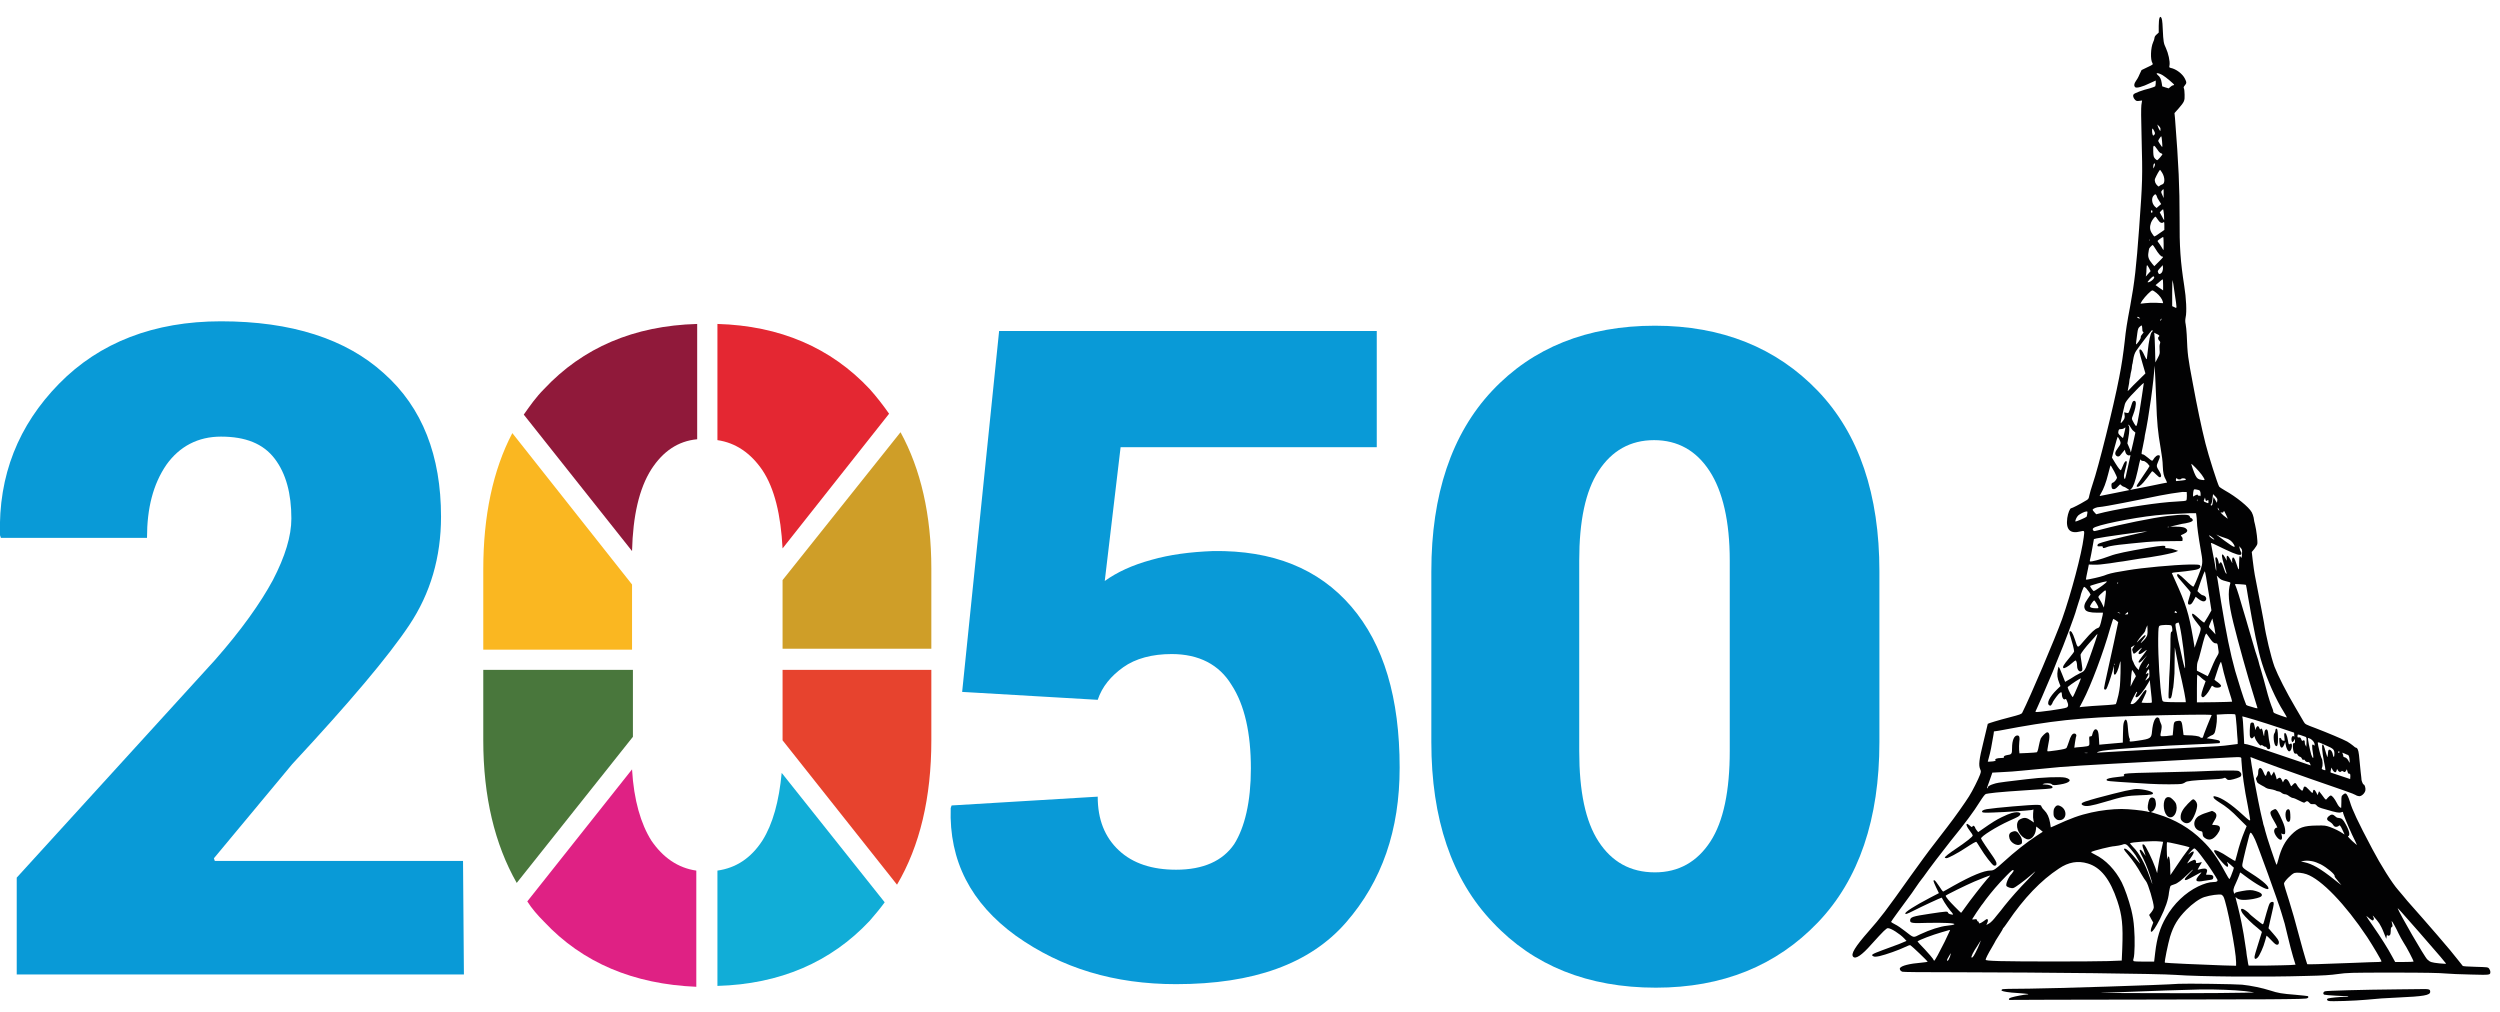 <svg xmlns="http://www.w3.org/2000/svg" xmlns:xlink="http://www.w3.org/1999/xlink" id="Layer_1" x="0px" y="0px" viewBox="0 0 284 115" style="enable-background:new 0 0 284 115;" xml:space="preserve"><style type="text/css">	.st0{fill:#099AD7;}	.st1{fill:#020203;}	.st2{fill:#90193A;}	.st3{fill:#FAB721;}	.st4{fill:#49773C;}	.st5{fill:#DF2184;}	.st6{fill:#11ADD7;}	.st7{fill:#E7432E;}	.st8{fill:#CF9E28;}	.st9{fill:#E42732;}</style><g>	<g>		<path class="st0" d="M52.7,110.7H1.9v-11L24.4,75c3-3.4,5.2-6.5,6.6-9.1c1.4-2.7,2.1-5,2.1-7c0-2.8-0.6-5.1-1.9-6.8   s-3.3-2.5-6.1-2.5c-2.6,0-4.7,1.1-6.2,3.2c-1.5,2.2-2.2,4.9-2.2,8.3H0.1L0,60.8C-0.2,54,2.1,48.3,6.7,43.6s10.8-7.1,18.4-7.1   c8,0,14.2,2,18.5,5.9c4.4,3.9,6.5,9.4,6.5,16.3c0,4.6-1.2,8.7-3.6,12.3c-2.4,3.6-6.8,8.8-13.3,15.8l-8.9,10.7l0.1,0.3h28.2   L52.7,110.7L52.7,110.7z"></path>		<path class="st0" d="M109.3,78.6l4.2-41h42.9v13.2h-29.1L125.5,66c1.4-1,3.1-1.8,5.3-2.4c2.1-0.6,4.4-0.9,7-1   c6.8-0.1,12,2,15.7,6.3s5.5,10.4,5.5,18.3c0,7.1-2,12.9-6.1,17.6s-10.5,7-19.3,7c-7,0-13-1.8-18.2-5.5c-5.1-3.7-7.6-8.5-7.4-14.5   l0.1-0.3l16.6-1c0,2.6,0.8,4.6,2.4,6.1c1.6,1.5,3.8,2.2,6.5,2.2c3.1,0,5.3-1,6.6-2.9c1.2-1.9,1.9-4.8,1.9-8.6c0-4-0.7-7.2-2.2-9.5   c-1.4-2.3-3.7-3.5-6.8-3.5c-2.2,0-4.1,0.5-5.5,1.5c-1.4,1-2.4,2.2-2.9,3.7L109.3,78.6z"></path>	</g>	<path class="st0" d="M213.5,84.3c0,8.7-2.3,15.6-7,20.5s-10.8,7.4-18.4,7.4c-7.7,0-13.9-2.5-18.5-7.4c-4.7-4.9-7-11.8-7-20.5V64.9  c0-8.7,2.3-15.6,6.9-20.5c4.6-4.9,10.8-7.4,18.5-7.4c7.6,0,13.8,2.5,18.5,7.4s7,11.8,7,20.5V84.3z M196.5,63.7  c0-4.5-0.8-7.9-2.3-10.2s-3.6-3.5-6.3-3.5s-4.8,1.2-6.3,3.5s-2.2,5.7-2.2,10.2v21.6c0,4.6,0.7,8,2.2,10.3s3.6,3.5,6.4,3.5  c2.7,0,4.8-1.2,6.3-3.5s2.2-5.8,2.2-10.3L196.5,63.7L196.5,63.7z"></path>	<g transform="translate(0,1720) scale(0.1,-0.1)">		<g>			<path class="st1" d="M2724,16076.1c-40.2-0.4-81-1.5-82.8-2.2c-2.2-0.8-2.6-3.1-0.7-3.9c1.3-0.5,24.4-1.9,25.1-1.5    c0.3,0.1,1.1,0,1.9-0.3c0.9-0.3-0.6-0.6-4.2-0.6c-5.8-0.1-16.2-1.1-18.5-1.8c-2-0.6-1.6-2.4,0.6-2.9c2.6-0.7,30.2,0.2,42.7,1.4    c16,1.5,18.4,1.7,35.6,2.5c29.6,1.3,37,2.6,37,6.5c0,2.9-1.1,3.3-10.4,3.1C2745.3,16076.3,2733.6,16076.1,2724,16076.1z"></path>		</g>		<path class="st1" d="M2827.6,16099.7c-1.4,1.6-1.6,1.6-15.4,2c-7.9,0.2-14.3,0.6-14.5,1c-0.4,0.4-2.8,3.5-5.5,6.9   c-7,9.4-35.1,41.8-57.6,67.1c-0.5,0.8-3.1,3.6-5.3,6.4c-2.4,2.7-4.6,5.5-5,5.9c-6.8,7.6-19.9,28.5-29.4,46.6   c-16.6,31.2-22.9,45-25.3,53.3c-1.6,5.4-3.6,9.2-4.8,9.6c-0.6,0.4-2-0.2-3-1.2c-2-1.6-2-1.8-2-8.4c0-3.6-0.2-6.6-0.2-6.6   c-1.4,0-3.4,2.2-4.9,5.4c-2.6,5-5.4,8.6-7,8.6c-0.6,0-2.2-1.2-3.4-2.6c-2.4-3-1.8-3.2-6.8,3.6l-3.1,3.9l-0.8-2.1l-0.8-2.4   l-1.6,3.2c-1.6,3.3-3.4,3.9-3.6,1.1c-0.2-1.1-0.6-1.9-0.8-1.9s-2,1.7-4,3.9c-4,4.4-5.6,4.6-6.3,0.8c-0.2-1-0.8-2-1.2-2   c-1.2,0-5.2,4.4-6.2,6.8c-1.2,2.4-2.4,2.4-4.4,0c-0.8-1-1.8-1.8-2-1.8s-0.6,1.4-1.4,2.8c-2.4,5.6-5.1,7-6.9,3.6l-1-2l-1.2,2.6   c-1.4,3-2.6,3.4-4.8,1.6c-0.6-0.8-1.2-0.8-1.2-0.4c0,0.4-0.6,2.6-1.4,4.8l-1.6,3.7l-1.6-2.6c-1.4-2.3-1.6-2.5-2-1.3   c-1.2,3.7-1.7,4.5-2.9,4.3c-0.6,0-1.4-1.2-1.6-2.4c-1-4.3-1.8-3.7-4.2,2.2c-2.2,5.6-5.6,5-5.6-1c0-2.4-0.4-3.7-1.4-5.1   c-1.2-1.6-1.4-2.2-0.8-3.4c0.4-0.8,0.8-2.2,1-2.8s2.4-2.2,4.8-3.4c2.4-1.2,4.8-2.6,5.2-3c0.6-0.4,2.6-1.2,4.7-1.4   c2-0.2,4.6-1,5.8-1.4c1-0.6,2.6-1.2,3.6-1.2c0.8,0,2.4-0.6,3.4-1.5c1.2-1,3-1.8,4.2-1.8s3.1-0.8,4.7-2.2c1.4-1,3.4-2,4.2-2   c1,0,4.2-1.4,7.2-3c5.3-2.6,5.7-2.8,6.9-1.6c1.8,1.4,2.6,1.4,4.6-0.8c1.2-1.4,2-1.8,4.2-1.6s3-0.2,4.2-1.6   c1.2-1.6,3.4-2.6,9.9-4.3c12.8-3.8,15.3-4.2,17.7-3.4c1.2,0.6,2.2,0.6,2.2,0.2c0-1.8,5.6-15.4,10.4-25.7   c3.2-6.4,5.5-11.5,5.5-11.7c-0.2,0-2.5,2.1-5.5,4.7c-3.4,3.2-5.2,5.2-4.6,5.4c2.6,0.6,1.6,6-2.8,13.7c-2.8,5.4-4.6,6.8-7.6,7   c-1.5,0-3.1,0.6-4.3,2c-2.6,2.4-4.4,2.4-7.2,0s-2.6-4.4,1-6.2c1.4-0.8,3.2-2.4,4-3.8c1-1.5,1.8-2.1,3.4-2.1c1,0,2.3,0.6,2.7,0.9   c1.2,1.6,2,0.8,4.4-4.3c1.2-2.6,2.4-5,2.4-5.2c-0.2,0-1,0.4-2.4,1.4c-3.6,2.4-7.9,4.6-14.1,7c-5,1.7-5.8,1.9-15.1,1.7   c-14.7-0.2-20.5-2.1-28.9-10.5c-7.1-7.2-11.5-15.5-14.7-28.1c-0.8-3.3-1.8-6.1-2-6.1c-0.6,0-11.9,33.8-12.9,38.6   c0,0.4-0.6,2.2-1,4c-0.6,1.5-1,3.3-1.2,3.7c0,0.4-0.6,3.2-1.4,6.2c-1.4,5-7.4,35-8.4,41.2c-0.2,1.2-1,5.6-1.8,9.7   c-0.8,4.4-1.3,8.8-1.7,10.2c-0.2,1.4-0.6,3.8-0.8,5.6c-0.4,1.8-0.6,3.1-0.4,3.3c0,0,3.1-1.1,6.9-2.7c9.2-3.6,37.4-13.8,60.7-21.9   c38.8-13.4,49.6-17.1,51.7-18.5c1.2-0.8,3.2-1.4,4.2-1.4c2.8,0,6.4,3.4,7,6.7c0.4,2.4-0.8,6.6-2,6.6c-0.6,0-1.8,2.6-2.4,5   c0,0.6-0.4,4.8-1,9.3c-1.8,20.1-2.2,22.9-3.2,25.3c-0.4,1.2-1.4,2.2-2,2.2s-2.1,1-3.5,2.4c-1.6,1.2-4.4,3.4-6.6,4.6   c-5,2.7-22.1,9.9-36.2,15.3c-10.8,4-11.6,4.4-13,6.9c-0.7,1.4-5.1,8.8-9.7,16.6c-10,16.9-19.9,36.4-23.7,46.3   c-4,11-9.9,35.8-11.9,49.8c-0.2,1.2-0.8,4.5-1.4,7.5c-0.6,3-1.2,6.4-1.4,7.4s-1.8,8.9-3.4,17.5c-4.6,23.5-4.6,22.5-6.6,38.4   l-1.1,9.6l2.9,3.5c1.6,2,3.2,4.6,3.4,5.6c0.6,2.4-1,15.9-2.6,22.1c-0.8,3.2-1,3.6-1.6,8c-0.4,1.7-1.2,4.3-2.1,5.9   c-3.4,6.2-17.8,17.7-30.3,24.7c-3.2,1.8-6.2,3.8-6.8,4.6c-1.7,2.8-12.1,35.2-15.5,48.9c-4.6,18.3-9.5,41.8-14.3,67.9   c-5.8,30.8-6,32-7,55.9c-0.2,4.4-0.8,9.5-1.2,11.7c-0.6,2.8-0.6,4.8,0,8c1.4,5.8,0.6,21.9-1.6,35.4c-4.3,27.9-5.5,43.8-5.3,78   c0,34-1,58.7-5.2,112.4l-0.6,6l4.8,5.4c6.5,7.5,6.9,8.7,6.7,15.5c0,3.2-0.4,6.4-0.8,7.2c-0.5,0.9-0.4,1.7,1,3.3   c2.2,2.6,2.2,3.6,0.2,7.6c-2.7,5.6-10.1,11.1-16.1,12.3c-1.8,0.4-2,0.6-1.4,3.4c0.6,4.2-1.4,13.2-4.1,19.1   c-2.6,5.2-3,7.6-3.6,21.1c-0.4,10.6-1,13.1-2.2,14.1c-0.8,0.6-1,0.4-1.6-1.2c-0.4-0.9-0.8-4.9-0.8-8.9v-7.4l-2.4-2.2   c-1.6-1.4-2.4-2.7-2.4-3.9c0-1-0.8-3.2-1.6-5c-2.8-6.2-3.2-19.7-0.8-23.5c1-1.6,0.8-1.8-5.7-4.8l-6.6-3.2l-2.4-5.1   c-1.2-3-3.2-6.4-4.2-7.6c-2-2.8-2.2-5.4-0.6-6.8c1.4-1.3,8.2,0.4,16.7,4.6l6.6,3v-3c0-1.6-0.4-3.2-0.6-3.6   c-0.4-0.4-3.2-1.4-6.2-2.3c-7.7-1.8-17.5-5.4-18.3-6.8c-1.2-1.2-0.4-4.2,1.6-6.2c1.4-1.4,2.2-1.6,4.8-1.2l3.2,0.4l-0.8-5.1   c-0.4-3.4-0.4-15.2,0.2-35.5c1.2-47.7,1.2-49.7-2.8-105c-3.2-43.4-5-60.1-10.1-87.8c-3.6-18.9-5-27.8-6.2-39.8   c-1.6-14.1-3.4-26.8-6.4-41.8c-6.3-32.8-23.7-102.4-30-120.5c-1.6-4.8-3.4-10.8-3.8-13c-0.8-4.2-1-4.4-4.8-6.5   c-5.5-3.4-14.9-8.2-15.9-8.2c-1.4,0-3.6-5.6-4.4-11.1c-1.8-13.2,3.2-18.3,15.1-15.2c4.6,1.2,4.6,1,3.6-6.7   c-2.2-18.3-14.3-63.9-24.6-93c-7.8-21.6-36.1-88.1-45.2-106.2c-0.8-1.6-2.4-2.2-14.7-5.4c-11.8-3-23.9-6.7-24.5-7.3   c0-0.2-2.2-9.2-4.8-20.1c-5.2-21.1-5.8-26.7-3.8-31.5c1-2.2,1-2.8-0.2-6.1c-1.6-4.6-8.7-18.8-12.5-24.7c-4.4-7-16.1-23.7-24.9-35   c-4.2-5.4-11.3-14.8-15.9-20.7c-4.8-6-15.9-21.3-25.1-34.1c-29.2-41.2-34.8-48.3-47.9-63.2c-15.7-17.9-20.9-26.3-17.7-29.3   c2.8-2.8,9.9,2,20.5,14.1c14.1,15.6,17.1,18.5,18.9,18.5c3.4,0,13.3-6.3,18.5-11.7l2.6-2.8l-8.6-3.6c-4.8-1.8-13.1-4.9-18.7-6.9   c-12.3-4.6-13.5-5.4-10.3-7c1.1-0.6,2.7-0.6,6.7,0.2c7.8,1.8,22.3,7,28.9,10.2c3.6,1.7,5.9,2.7,6.5,2.1   c1.6-0.8,19.5-17.9,19.5-18.7c-0.2-0.2-3.3-0.6-7.1-1c-13.6-1.1-22.7-3.5-24.3-6.1c-0.8-1.4,0.4-3.4,2.6-4.2   c1.4-0.4,20.7-0.6,61.5-0.6c103.6-0.2,230.4-1.6,249.1-3c26.9-2,101.7-2.6,147.8-1.2c19.7,0.4,28.3,1,36.6,2.2   c10.4,1.4,12.8,1.6,62.3,1.6c37.6,0,53.8-0.4,59.7-1c4.4-0.4,17.3-1,28.9-1.2c22.5-0.6,22.1-0.6,22.1,3.2   C2829,16097.3,2828.2,16098.7,2827.6,16099.7z M2663.4,16344c1.4-0.8,3.2-1.4,3.8-1.6c1.2-0.4,2-3.3,2-7.5c0-2,0-2-1.4,1   c-1,1.8-2.2,3-3.6,3.6c-1,0.3-2,0.7-2,0.7c0,0.2-0.2,1.4-0.6,2.6l-0.8,2.2L2663.4,16344z M2657,16346.4c0.6,0,0.8-0.4,0.6-1   s-0.8-0.8-1-0.6C2655.7,16345.4,2655.9,16346.4,2657,16346.4z M2654.3,16324.5l0.6,2l1.1-1.8c0.8-1.2,1.8-1.8,2.8-1.6   c0.6,0.4,1.4,0.8,1.4,1c0,0.4,0.6,0.2,1.6-0.4c1.6-1,1.8-1,2.8,0c0.6,0.6,1.2,1.8,1.2,2.4c0.4-0.4,0.6-1,0.8-2   c0.6-2.4,1.2-3.2,2.2-3c1,0,1.2-0.6,1.2-2.9c0-1.8-0.2-3.2-0.2-3.2c-0.2,0-20.3,6.7-21.9,7.3c-0.6,0.2-0.6,1.2,0,3.2   c0.6,2.8,0.6,3,1.2,1.4c0.4-1,1.2-2.4,1.8-3C2652.5,16322.1,2653.9,16322.5,2654.3,16324.5z M2642.3,16353.2   c8.4-3.6,9.6-4.6,9.6-9.4c0-4.3-1.2-4.9-1.8-1c-0.8,5.4-5.2,7.8-5.4,3c0-1.2-0.2-2.4-0.2-2.8c-0.2-0.4-0.2-1.6-0.4-2.6   c0-1.3-0.8,0.6-2,5c-2,7.2-2.6,8.8-3.6,8.8c-1.2,0-0.6-8.2,1.4-18.5c1.2-5.8,2-10.6,1.8-10.6c0-0.2-1.2,0-2.4,0.4   c-1.8,0.8-2,1-1.6,2.2c1.2,2,1,9.2-0.4,11c-0.8,1.3-4.3,15.1-4.3,17.5C2633,16357.2,2634.2,16357,2642.3,16353.2z M2615.5,16221.7   c3.9,0.8,6.3,0.8,10.9,0c2.6-0.4,6.8-2,10-3.6c6.9-3.6,16.3-11.4,15.7-13.2c-0.2-0.8,1.2-2.7,4.3-6.3c1.8-2,3-3.4,3.5-4.1   c-1,0.7-4.6,3.4-8.4,6.5c-15.7,12.5-25.1,17.7-33.7,19.5C2613.5,16221.3,2613.3,16221.3,2615.5,16221.7z M2622,16361.7   c0.2,0,1.4-0.4,2.6-1c2.6-1.4,4.8-4.3,4.8-6.5c0-1.4,0-1.6-1-0.6c-2.2,1.8-2.4,0-0.6-11.6c0.6-4.3-0.6-3.9-2.2,0.8   C2624,16348.2,2621.2,16361.7,2622,16361.7z M2610.3,16365.5c0.4,0.4,4.8-1,8.9-2.6c1-0.6,1.2-1.4,1-6.5c0-2.4-0.2-4.2-0.4-4.8   c-0.2,0.8-0.6,1.8-1,2.2c-0.2,0.4-0.6,1.6-0.6,3c0,1.8-0.2,2.2-1.3,2.2c-0.8,0-1.4-0.4-1.4-0.8c0-0.4-0.6,0.2-1.2,1.7   c-0.8,2.2-1.4,2.6-2.6,2.4c-1.4-0.2-1.8,0-1.8,1.2C2609.9,16364.3,2610.1,16365.1,2610.3,16365.5z M2606.3,16364.9   c0-1.6,0-2.4-0.2-1.8c-0.8,1.4-2.4,0.8-2.8-1c-0.6-2,0-5.1,1-5.1c0.4,0,1.2,0.8,1.8,2l1,1.7v-2.5c0-2-0.2-2.4-1.2-2.4   s-1.2-0.4-1.2-4c0.2-5.2,1.4-8.4,3.2-8c1,0.4,1.6-0.2,2.2-1.2c0.4-1,1.6-2,2.4-2.2c1-0.2,2-1.1,2.4-2.1c0.6-1.4,1-1.6,2-1.4   c0.7,0.2,1.3,0,1.3-0.2c0-1.2,2.4-2.8,3.6-2.4c1,0.2,1.6-0.2,2.4-1.8c0.4-1,0.8-1.8,0.8-2c-0.2,0-6.2,2-13.5,4.6   c-30.7,10.5-55.7,18.9-58.7,19.3l-3.4,0.6l-0.4,8.3c-0.8,15.4-1.2,20.5-1.6,21.7c-0.2,0.6-0.2,1.2,0,1.2s6.2-1.6,13.5-3.8   c7.2-2.2,20.3-6.3,29.1-9.3l16.1-5.4L2606.3,16364.9z M2520.3,16359c-0.9,0.3-4.3,0.9-7.5,1.5l-6,0.8l2.4,1.6c1.2,0.8,3,1.8,3.8,2   s2,1.2,2.6,2.2c1.2,2,3,12.3,2.8,17.5l-0.2,3.6l3.9,0.2c7.6,0.6,16.4,0.6,17.1,0c0.4-0.2,1-5.6,1.6-13.3c0.4-7.2,1-14.6,1.2-16.5   c0-2,0-3.8,0-3.8c-0.2,0-3.7-0.4-7.9-1c-10.2-1.4-13.2-1.6-54.1-3.6c-19.5-0.8-49.4-2.6-66.1-3.4c-16.5-1-30.7-1.8-31.2-1.8   c-1.8,0.2,2.1,1.6,6.1,2.2c13,2,70.7,6,105.1,7.2c14.5,0.6,26.8,1.2,27.2,1.4C2522.5,16356.6,2522.1,16358.4,2520.3,16359z    M2509.6,16476c3.4-5,5.2-6.8,7.4-6.8c2,0,2.2-0.2,2.9-6.2c0.8-4.8,0.8-4.8-1.1-8.1c-1.2-1.8-3.2-5.8-4.4-8.6   c-1.2-3-3.2-7.4-4.2-9.9l-2.2-4.6l-6.2,3.2l-6.1,3.1v4c0,2.4,0.4,5,0.8,6c0.6,1,2.4,7.2,3.9,13.3c1.6,6.4,3.2,12.4,3.6,13.4   c0.2,1,0.8,2.5,1.2,3.7c0.4,1,1,1.8,1,1.8C2506.6,16480.3,2508,16478.3,2509.6,16476z M2509.4,16487.5c-0.2,0.6,0.6,2.8,1.8,5.4   l2,4.5l1.2-5.1c0.8-3,1.6-7,1.8-9.2l0.6-3.8l-3.4,3.8C2511.4,16485.1,2509.6,16487.1,2509.4,16487.5z M2496.1,16433.6   c0.2,0,1.6-1,3-2.2c1.3-1.2,3.3-3,4.5-3.8l2-1.4l-2.8-7.8c-2.6-7.9-2.8-9.7-0.4-10.5c1.4-0.4,6,5,8.2,9.4c1,1.9,2,3.7,2.2,3.7   s1-0.4,1.8-1c1.6-1.6,6.5-1.6,7.9-0.2c1,1,1,1.2-0.8,3.2c-1.2,1-2.9,2.6-4.1,3.2l-2,1.6l2.6,8c2.7,8.5,4.3,12.3,4.9,12.3   c0.2,0,1.6-5.4,3-11.9c1.6-6.4,4.6-16.6,6.4-22.3c1.8-5.4,3.2-10.2,3.2-11c-0.2-0.2-9.4-0.4-20.3-0.6l-19.7-0.2v15.7   C2495.7,16426.4,2495.9,16433.6,2496.1,16433.6z M2539.2,16437.7c-5.7,20.5-10.1,42.2-16.1,78.8c-4.3,27.5-4.3,27.9-4.9,29.3   c0,0.4,1-0.4,2.3-2c2.2-2.2,3.4-2.8,8-4c4.4-1,5.4-1.4,5.2-2.2c-3.2-10.1-2.2-22.4,3.4-45.1c4.9-20.1,16.5-61.9,23-82.4   c2.4-7.8,4.4-14.3,4.4-14.5c0-0.6-3.2,0.2-8.7,2c-2.8,0.7-4.4,1.5-4.4,2.3c0,0.4-0.4,1.4-0.8,2.2   C2549.6,16403.9,2542,16427.8,2539.2,16437.7z M2553.8,16521.9c5.9-34.6,11.9-63.7,15.9-75.6c5.8-18.7,16.1-41.6,24.5-54.7   c2.2-3.6,3.7-6.4,3.7-6.6c-0.4-0.4-12.5,4-14.3,5c-0.8,0.6-1.4,1.4-1.2,1.8s-0.8,3.4-2.2,6.7c-2,5-5.5,17.4-8.7,29.9   c-0.4,1.4-1.6,5.8-2.8,9.7c-1.2,3.8-2.8,9.2-3.4,12c-0.8,2.8-1.8,6-2.2,6.9c-0.4,1.2-0.8,2.6-1,3c-0.2,0.6-2,7-4.1,14   c-2.2,7.1-4,13.5-4.2,14.3s-1.4,4.6-2.4,8.3c-1.2,4-2.8,9.4-3.6,12c-2.4,8.9-7,23.5-8,25.5c-0.6,1.1-0.9,2.1-0.9,2.3   c0,0.4,11.9-0.4,12.5-0.8C2551.6,16535.4,2552.6,16529.3,2553.8,16521.9z M2545.4,16577.6c1.4-1.4,1.8-2.6,1.6-5.3   c0-2.2-0.2-4.4-0.4-5c-0.6-1.4-0.6-1.4-1-0.2c-0.2,0.6-0.8,1.2-1.2,1.2s-0.8-3.2-0.8-8.2c0-9.1-0.2-9.1-3-0.6   c-1.9,6.2-3.5,8.4-4.5,6.6c-0.4-0.6-0.6-2.2-0.4-3.8c0.4-2.8,0.4-2.8-1.8,1.8c-2.8,5.2-4.6,6-4.4,1.8v-2.8l-1.8,3.4   c-1,1.8-2.2,3.4-2.6,3.6c-1.6,0.4-1.2-2.8,1.2-11c1.2-4,2.4-8.1,2.8-9.3c0.6-1.6,0.4-1.8-0.4-1.2c-0.6,0.6-1.8,3.6-2.8,6.7   c-2,6-3,7.2-4.4,4.8c-0.6-0.8-0.8-1-0.8-0.6c-0.6,4-1.9,7.4-3.1,7.4c-1,0-1.2-0.6-0.8-3c0.2-1.8,0.6-5.6,0.8-8.6   c0.4-5.9-0.4-4.1-1.4,3.4c-0.4,2-1.4,8-2.6,13.6c-1,5.5-2,10.1-2,10.7s1.4,0.2,16.3-7.2c12.3-5.9,17.5-7.3,18.3-5.3   c0.2,0.8,0,2-0.6,2.8c-0.6,0.7-1.2,2.5-1.4,3.9l-0.4,2.4L2545.4,16577.6z M2537.5,16581.8c2.9-5,0.2-3.8-10.2,3.8   c-4.2,3.2-8.3,6.2-9.1,6.8c-0.6,0.6,0.2,0.2,2.1-0.8c2-0.8,5.4-2.2,7.6-2.8C2532.3,16587.6,2535.3,16585.4,2537.5,16581.8z    M2523.7,16617.8c1.2-0.2,2,0,2.2,0.8c0.6,1.6,0.4,1.8,3-3.6c1-2.2,1.8-3.9,1.8-4.3c-0.4,0.2-2.4,1.8-4.8,3.7   C2522.3,16617.8,2521.9,16618.2,2523.7,16617.8z M2520.7,16621.2c0.8-1.6,0.8-1.6-0.2-0.8c-0.8,0.6-1.1,1.4-1.1,2   C2519.4,16623.8,2519.5,16623.6,2520.7,16621.2z M2512,16627.4c0.4,0.6,1.2,3.4,1.4,6.1l0.6,5.2l2.6-2.6c2.2-2.4,2.6-3,2.2-4.9   l-0.4-2.4l-1.8,3.2l-2,3.3l-0.6-3.7c-0.6-5.4-1-6.2-2-5.8C2511,16626.2,2511,16626.4,2512,16627.4z M2510.6,16591.4   c0.8-0.6,2.4-1.6,3.4-2.6c2.6-2.2,1.4-2.4-1.6-0.2C2509.8,16590.4,2508.4,16592.6,2510.6,16591.4z M2505.2,16633.3   c0.2-1.3,0.6-2.3,1-2.3c0.6,0,1.2,0.4,1.8,0.8c0.6,0.5,0.8,0.4,0.8-1.4c0-2.6,0.2-2.4-3.2-1c-1.8,0.6-2.4,1.2-2,2.2   c0.2,0.6,0.6,1.7,1,2.5C2504.8,16635.1,2505,16634.9,2505.2,16633.3z M2501.2,16660.6c1.4-2,2.8-4.2,3-4.8c0.4-1.2,0.2-1.4-2.8-1   c-4.3,0.6-5.5,1.6-7.3,5c-1.6,3-4.8,12.1-4.8,13.3C2490.1,16673.1,2497.9,16665.2,2501.2,16660.6z M2493.9,16637.3l-2.6-1.4v2.6   c0,1.4,0.4,3.4,0.6,4.2c0.4,1.6,0.6,1.6,3.2,1.2c1.6-0.2,3.4-0.8,3.8-1.2c0.4-0.4,1-2.2,1-4c0-2.2-0.4-2.8-0.8-2.2   c-0.2,0.4-0.8,0.8-1.2,0.4c-0.4-0.2-0.8,0-1.2,0.6C2496.3,16638.5,2496.1,16638.3,2493.9,16637.3z M2496.1,16630.8   c-0.2-0.4-0.4,0-0.4,0.8c0,0.9,0.2,1.3,0.4,0.9C2496.3,16632.2,2496.3,16631.2,2496.1,16630.8z M2473.6,16656   c0.2-0.4,1.2-0.6,2.2-0.6c0.8,0,1.8,0.2,2,0.6c0.6,1,4.3,0.8,5.1-0.2c0.8-0.8,0-1.2-3.9-1.6c-2.6-0.2-5.2-0.6-5.8-0.6   c-1-0.4-1.4,0-1.4,1.4C2471.8,16656.8,2472.8,16657.4,2473.6,16656z M2470.4,16866.9c2.8-18.7,2.8-17.3-0.2-15.9l-2.6,1.2v15.1   c0,8,0.2,14.6,0.4,14.6C2468.2,16881.7,2469.4,16874.9,2470.4,16866.9z M2456.9,17114.5c3.4-2,12.9-10,12.9-10.8   c0-0.4-0.6-0.6-1.2-0.6c-0.6,0-2-0.8-3-1.8l-2-1.7l-3.7,1.1l-3.6,1.2l-0.6,3.8c-0.6,4.4-2,7.2-4.4,9   C2447.7,17117.7,2451.9,17117.5,2456.9,17114.5z M2418.1,16716.5c-0.6,0.6-0.6,1,0,1c0.4,0,1.4-1.4,2.2-2.8   c0.8-1.6,2.3-3.6,3.5-4.4l2-1.7l-2.4-11c-2.3-10.7-3.1-13.1-3.1-10.5c0,0.6-0.8,3-1.8,5.1l-1.8,4.2l1,5.8   C2419.1,16709.4,2419.3,16715.3,2418.1,16716.5z M2421.3,16644.9c2.1,2,4.1,7.3,7.1,20.3c3,14.1,3,13.7,3.8,12.1   c0.4-0.6,1.4-1,2.4-1c1.2,0.2,2.4-0.6,4.6-2.4c1.4-1.6,2.7-3.1,2.7-3.3c0-0.4-2.9-4.8-6.5-10c-8.2-12.1-8.6-12.7-8-13.3   c1.2-1.2,4.2,0.8,7.6,4.7c4.6,5.6,4.8,6,7.1,9.2c1.2,1.6,2.4,3.2,2.6,3.4c0.2,0.4,2.2-1,4.2-3.2c2.8-2.8,4.2-3.8,5-3.6   c1.8,0.6,1.4,3.2-1,7c-3.4,5.4-3.4,5.8-1.2,10.9c2.2,5,2.4,6.6,1.2,7c-2,0.8-4.8-1.2-7.2-5.4c-0.8-1.2-1.2-1-5.5,2.6   c-2.6,2.2-5.2,4-6,4c-1.8,0-1.8,0.4,0,8.5c0.8,3.6,1.4,7.6,1.8,9c0.2,1.4,0.4,3.2,0.6,4.2c4.2,18.7,10.5,64,10.9,79   c0.6-3.8,1.2-19.9,2-40.4c0.8-24.5,1.8-34.8,5-53.4c1.2-6.5,2.4-15.7,2.4-20c0.4-8.6,1-11.4,3.6-16c0.7-1.4,1.3-2.8,1.3-3   c0,0-9.3-1.7-20.4-4.1c-11.4-2.2-20.9-4.2-21.3-4.2C2419.7,16643.5,2420.3,16644.1,2421.3,16644.9z M2453.1,16812.8   c1-1,1.2-1.6,0.6-3.4c-0.6-1.2-0.6-4.1-0.4-6.7c0.4-4.4,0.2-5-2.2-9.6l-2.6-4.8l-0.4,16.2c-0.2,8.5-0.6,16.3-0.8,16.7   c-0.8,1.2-0.6,1,2.8-0.6c3-1.4,3.6-2.2,2.2-3.2C2451.1,16816.8,2451.5,16814,2453.1,16812.8z M2453.9,16835.7   c-0.4,0.2,1.2,2.4,1.6,2.4c0.2,0,0-0.6-0.4-1.4C2454.5,16835.9,2454.1,16835.5,2453.9,16835.7z M2452.5,16879.3   c2,1.8,4,3.4,4.2,3.4c0.4,0,0.6-2.8,0.6-6.2v-6.4l-4.4,3l-4.2,3L2452.5,16879.3z M2454.7,16896.4l2.2,2.4l0.2-2.6   c0.2-1.4-0.2-3.4-0.6-4.4c-0.4-1.2-1.4-2.4-2.4-2.8c-1.4-0.6-1.6-0.4-2.4,1.2C2450.9,16892,2450.9,16892.4,2454.7,16896.4z    M2456.7,16917.3c-0.6,1.2-2.2,3.6-3.4,5.4c-1.4,1.8-2.4,3.3-2.4,3.5c0,0.6,5.8,4.6,6.4,4.6c0.4,0,0.6-3.6,0.6-7.7   C2457.9,16915.1,2457.9,16915.1,2456.7,16917.3z M2446.9,16978.2c1.4,1.4,1.6,1.4,2.4,0.4c0.6-0.8,1-1.6,1-2.2   c0-0.4,1-2.4,2.4-4.4l2.4-3.8l-2.6-2.2l-2.6-2.3l-2,1.7C2444.3,16969,2443.7,16975.4,2446.9,16978.2z M2446.1,17008.6v1.8   c0,2.2,0.6,4,1.4,4c0.4,0,0.6-0.4,0.6-1.2c0-0.6-0.4-2-1-3L2446.1,17008.6z M2455.1,16960.5c1,1,2,1.8,2.2,1.8s0.6-2.8,1-6.2   c0.2-3.2,0.2-6,0.2-6.2c-0.2,0-1.4,1.8-2.6,4.4l-2.4,4.4L2455.1,16960.5z M2455.1,16982c0,0.6,2,3.1,2.6,3.1   c0.2,0,0.2-2.1,0.2-4.9v-5.2l-1.4,3.2C2455.7,16979.8,2455.1,16981.6,2455.1,16982z M2456.3,16990.5c-1-0.2-2.2-1-3-1.6   c-1-1-1.2-1-2.4,0.2c-2.4,2-3.6,5.4-2.8,7.8c1.6,3.8,5,10.1,5.8,10.1c0.2-0.2,1.4-1.6,2.4-3.4   C2459.5,16998.3,2459.5,16991.3,2456.3,16990.5z M2455.1,17045.2c0.4,0,0.8-2.8,1-5.9c0.4-3.4,0.4-6.2,0.2-6.4   c-0.4,0-4.6,6.4-4.6,7C2451.7,17040.7,2454.7,17045.2,2455.1,17045.2z M2451.3,17056.6l-0.6,2l2-2c1.2-1.2,1.8-2.4,1.6-3.6l-0.2-2   l-1.2,1.8C2452.3,17053.8,2451.5,17055.6,2451.3,17056.6z M2451.1,17029.7c1.2-2,2.8-3.6,3.8-3.8c0.8-0.2,1.6-0.8,1.6-1   c0-1-5.2-6.9-6-6.9c-0.4,0-1.4,0.8-2.4,1.8c-1.4,1.6-1.8,2.6-2,7.3C2445.7,17036.1,2446.5,17036.5,2451.1,17029.7z    M2444.9,17053.4c0.6,1,0.8,0.6,2-1.8c1.2-2.2,1.4-3.4,0.8-4.2c-1.4-2.2-2.2-1.8-2.8,1.6   C2444.7,17050.6,2444.7,17052.8,2444.9,17053.4z M2443.7,16960.5c0.2,0.8,0.6,0.8,1.2,0.4c0.2-0.4,0.4-1.2,0.2-2   c-0.4-0.8-0.8-0.8-1.2-0.4S2443.3,16959.7,2443.7,16960.5z M2443.5,16946.9c1,2.8,4.2,7,5.2,7c0.2,0,1.4-1.6,2.6-3.4   c2.2-3.4,4.4-4.6,6.4-3c0.8,0.8,1,0.2,1-3.9v-4.8l-5.2-3.6c-3-2.2-5.6-3.8-6-3.8s-1.8,1.6-2.8,3.4   C2442.1,16938.6,2441.9,16942.2,2443.5,16946.9z M2441.7,16928.2v-1.8c-0.2-0.4-0.3-0.2-0.3,0.8S2441.5,16928.6,2441.7,16928.2z    M2440.6,16912.9c0.2,2.2,0.8,4.4,0.9,4.8c0.8,1.4,3.4,4,4,4c0.2,0,1.6-1.8,3-4.2c3.2-5.4,6.4-9,7.8-9c1.8,0,1-1-4-5.9l-5-5   l-2.4,2.8C2440.8,16905.3,2439.8,16908.3,2440.6,16912.9z M2440.2,16879.3c-1,0-0.6,0.6,1.9,3.4c3.6,3.5,4.2,3.9,5,2.8   C2448.1,16883.9,2442.9,16879.3,2440.2,16879.3z M2438,16888.2c0.2,1.2,0.4,4.2,0.4,6.4c0,2.4,0.4,4.2,0.6,4.2   c0.4,0,1.4-1.6,2.4-3.4l1.7-3.4l-2.7-3l-2.8-3.1L2438,16888.2z M2433.6,16858.6c3.2,4.6,9.9,11.5,11.5,11.5c0.8,0,2.8-1.4,4.8-3   c3.4-2.9,6.4-6.9,7-9.7l0.4-1.8l-7.6,0.4c-4,0.2-9.9,0-12.7-0.4s-5.4-0.6-5.4-0.6C2431.6,16855.4,2432.6,16856.8,2433.6,16858.6z    M2430.4,16839.1c1.2-1,1.2-1-0.4-0.8c-0.8,0-1.8,0.6-2,1C2427.8,16840.5,2428.8,16840.3,2430.4,16839.1z M2428,16821.6   c0.6,4.6,1.2,5.9,2.6,7.1c1,1,2,1.6,2.2,1.6c0.4,0,0.8-1.6,0.8-3.3c0-2.6,0.2-3.6,1-4s0.6-0.8-0.8-2.4c-1-1.2-1.8-2.4-1.8-2.6   c0-0.4-0.2-1.2-0.2-2c-0.2-1.4-4.4-7.2-5.2-7.2C2426.4,16808.8,2426.6,16812,2428,16821.6z M2417.1,16756.1   c0.4,1.8,0.8,4.6,1.6,8.8c0.2,1.8,0.4,3.4,0.4,3.8c0.4,0.9,1.2,5.3,1.4,7.3c0.2,1,0.6,2.6,0.8,3.4c0.2,1,0.6,3,0.6,4.4   c0.1,1.4,0.5,3,0.7,3.4c0.2,0.6,0.4,2.3,0.6,3.7c0.8,5,1.8,8,3.4,10.4c4,6,17.5,23.5,17.9,23.5s0.8-0.2,1-0.4c0.2-0.2-0.2-1-1-1.6   c-1.6-1.4-3.5-10.2-4.7-22.1c-0.4-4.2-1-8.2-1-8.6c-0.4-0.6-1.4,1-2.6,3.8c-2.2,5.2-4.2,7.8-5.4,7c-1-0.6-0.8-2.2,3.2-16.1l3.2-11   l-7.6-7.5c-4.2-4-8.7-8.6-10.3-10.4C2417.7,16756.1,2416.7,16755.3,2417.1,16756.1z M2409.7,16723.1c0.4,1.2,0.8,3.2,1,4.2   c0.8,3.7,2.4,10.9,3.2,13.7c0.6,2,2.6,4.8,6.6,9.3c5.1,5.6,14.1,14.6,14.7,14.6c0.2,0,0.2-0.6,0-1.2c-0.2-0.8-1-6.8-2-13.6   c-2.2-15.3-3.8-24-5-30c-1.2-5-1.4-5.2-3.8-1.2c-3.1,5.8-3.1,4.8-1.2,9.8c2.2,5.5,3.6,12.1,3,14.3c-0.4,1.2-0.8,1.8-2,1.6   c-1.2-0.2-1.8-1.2-2.7-4.2c-0.6-2-1.6-5.2-2.4-6.8c-1-3-1.2-3-3.4-2.6l-2.6,0.6l0.4-2.9c0.6-3.2,0-4.8-2.8-8   C2408.9,16718.5,2408.7,16719.1,2409.7,16723.1z M2406.5,16710c0.4,2.3,0.8,2.5,2.8,2.5c1.2,0,2.8,0.4,3.6,1s1.4,1,1.6,0.8   c0,0-0.4-2.8-1.2-5.7c-0.6-3.2-1.4-6-1.6-6.2c-0.2,0-1.6,1.2-2.8,2.4C2406.3,16707.2,2406.1,16707.8,2406.5,16710z M2402.2,16692   c1.7,6.4,3.3,11.8,3.5,11.8c0.4-0.2,1.2-1.6,2-3.2c2-3.8,1.8-4.8-1.8-9.6c-3.4-4.5-3.7-6.9-1.8-8.7c1.8-1.6,3.8-1,5.4,1.6   c0.8,1,2,2.6,2.8,3.4l1.6,1.8l0.4-2.2c0.6-2.8,2.8-4.6,4.6-4.2c1.2,0.4,1.4,0.2,1.2-0.6c-0.2-0.8-1.6-6.8-3-13.5   c-1.4-6.6-2.8-12.6-3.2-12.8c-0.2-0.4-0.6,0.4-1,1.8c-0.4,1.6,0.2,4.6,1.4,9c2.2,7.9,2.2,9.9,0.6,9.5c-0.8-0.2-2-2-3.2-5.1   c-1-2.6-2.2-4.8-2.2-5c-0.6-0.8-2.6,1.6-6.4,7.7l-3.9,6.4L2402.2,16692z M2386.8,16639.7c2.8,4.6,5.8,12.5,8,21.5   c2.6,10.3,2.6,10.3,3.2,9.8c0.2-0.4,2-3.4,3.8-6.6c1.7-3.4,3.1-6.4,3.1-6.8c0-1.6-2.7-5.2-4.5-5.8c-1.4-0.5-1.8-1.1-1.8-2.9   c0-3.6,0.8-4.6,2.8-4.6c0.9,0,2.5,0.8,4.3,2.8l2.8,2.8l1.6-1.4c0.8-0.8,2-1.4,2.4-1.4c0.6,0,2.4-1,3.8-2l2.8-1.8l-16.8-3.4   c-9.1-1.8-16.9-3.4-17.1-3.4C2385.2,16636.9,2385.8,16638.1,2386.8,16639.7z M2384.8,16624c2,0,16.8,2.6,26.7,4.6   c1.2,0.2,11.9,2.4,23.7,4.7c11.9,2.6,25.8,5.2,31,6s10.2,1.4,11.2,1.6s3,0.4,4.1,0.2h2.6l0.2-4.2c0-2.4-0.2-4.7-0.6-5.3   c-0.6-0.6-3.2-1-11.7-1.4c-18.7-0.8-58.1-6.8-81-12l-9.7-2.4l-2.2,2.4c-1.2,1.2-2,2.4-1.8,3   C2378.1,16622.4,2382.3,16624,2384.8,16624z M2372.9,16558.7l5.8-0.2c3.8-0.2,9.9,0.4,18.3,1.6c6.7,1.2,13.5,2,14.9,2.2   s9.8,1.6,18.5,3c8.8,1.2,17.1,2.4,18.5,2.8c7.2,1,19.7,3.8,22.3,4.8l3.2,1.3l-4.2,1.4c-2.2,1-5.6,1.6-7.4,1.6   c-2.7,0-3.3,0.2-3.1,1c1,2.6-2,2.4-20.3-0.6c-22.1-3.8-35.5-6.5-42.2-9.1c-11.4-4.2-21.7-7-23.1-6.2c-0.2,0.2,0,1.8,0.6,3.8   c0.4,1.8,1.6,7.6,2.4,12.5l1.6,9l3.2,0.8c5.7,1.4,54.5,8.1,57.5,8.1c-1.2-0.4-5.2-1.4-10.2-2.4c-22.3-4.9-43.8-10.5-45.8-12.1   c-0.4-0.4-0.7-1.2-0.7-1.8c0-0.8,0.5-1,3.1-0.8s3,0,3-1c0-1.4,1-1.4,6,0.6c2.8,0.8,9.9,2,18.9,2.8c2.2,0.2,10.3,1.2,17.7,1.8   c9.4,1,19.1,1.6,30.6,1.6l17.2,0.2l0.2,1.8c0.2,1.2-0.2,2.4-1,3.2c-1.4,1.4-1.4,1.4,2,2.9c4.1,1.8,5.3,3.8,3.5,5.6   c-1.6,2-5.1,2.8-12.3,2.8h-6.4l4.2,1c5,1.2,7,1.6,9.4,2.2c2.9,0.4,5.1,0.8,7.3,1.4c1.2,0.2,2.8,0.8,3.8,1.4   c1.2,0.8,1.4,1.2,0.8,2.4c-0.4,0.8-1.2,1.4-1.8,1.4c-0.4,0-1,0.6-1.2,1.5c-0.4,2.8-6.6,3-25.7,0.8c-15.7-1.9-54.3-9.7-73.4-14.9   c-4.2-1.2-8.3-2-9.1-2.2c-1.8,0-2.8,2-1.6,3.2c2.6,3.4,44,11.8,71,14.7c12,1.2,26.9,2,38.4,2.4h7.4l0.4-2.6   c0.2-1.4,0.6-4.5,0.6-6.7c0-4.8,1.8-17.7,4.3-32.1c2.4-12.9,2.4-15.5-0.1-22.8c-3.8-10.6-7.6-19.1-8.2-19.3   c-0.8,0-4.6,3.1-8.6,7.1c-7.7,7.4-9.9,8.6-9.9,6c0-1.4,1.6-3.4,9.5-12.3c3.2-3.4,5.8-6.8,5.8-7.4c0-0.4-0.6-3.4-1.6-6.2   c-2-6.1-1.8-7.7,0.8-7.5c1.4,0.2,2.4,1.2,4.2,4.5l2.4,4.4l3-2.4c3.9-3,6.5-3.6,8.1-2c2,1.8,0.6,5.4-2.8,6   c-1.2,0.2-2.9,1.4-4.1,2.6l-2.2,2.2l3.9,11.5c2.2,6.2,4.2,11,4.4,11c0.6-0.4,1.4-5.4,6-34.1l1.6-10.3l-3.8-6.8   c-2.2-3.6-4.2-6.7-4.4-7.1c-0.4,0-3.6,2.2-6.5,5.1c-4.6,4.2-6.4,5.4-7,5c-1.2-1.2,1.2-5.4,6.2-11.5c4.5-5.6,4.5-3.8-0.6-18.5   l-3-8.6l-1.8,11.2c-4.8,28-8,38.2-20.7,66l-3.4,7.6l2,0.6c1.4,0.2,7.2,0.8,13.3,1.4c6,0.8,12,1.6,13.6,2.2c3,0.9,4.3,2.7,3.2,4.3   c-0.6,1.2-2,1.2-12.2,1.2c-18.1-0.4-53.1-3.6-70-6.5c-4.2-0.8-10.6-1.8-14-2.4c-3.5-0.6-7.7-1.8-9.5-2.4   c-3.4-1.6-11.9-3.8-19.3-5.2c-4.6-1-5-0.8-4.6,0.2c0.2,0.6,0.4,2.2,0.6,3.4c0.8,3.8,0.8,4.2,1.8,8.7L2372.9,16558.7z    M2463,16601.5c0.8,0.2,1.2,0,1-0.2s-0.8-0.4-1.4-0.2C2462,16601.3,2462.2,16601.5,2463,16601.5z M2464.8,16406.5   c1.6,0,2.2,1.4,3.2,8.6c0.2,1.6,0.6,3.3,0.8,3.9c0.2,1,1,9.6,1.4,16c0,2.2,0.2,9.7,0.2,16.7l0.2,12.9l2-10.3   c1-5.8,3.6-18.3,6-27.7c2.1-9.3,3.9-18.7,4.1-20.7l0.4-3.6h-10.5c-6,0-11.9,0.2-13.3,0.4c-2.6,0.4-2.8,0.6-3.4,4   c-2.2,10.6-4.4,48.2-4.2,67.7c0.2,12.7,0.4,13.9,1.6,14.7c1.8,1.2,12.5,1.4,13.5,0.2c1-1.4,1.4-6.8,0.4-6.8   c-1.4,0-1.6-2.2-1.6-17.3c-0.2-8.4-0.4-19.5-0.8-24.7c-0.4-5.1-0.8-14.9-1-21.7C2463.2,16406.5,2463.2,16406.5,2464.8,16406.5z    M2471.4,16503.8c-1.4,0.4-1.4,0.6-0.8,1.4c0.8,1,1,1,1.8-0.2c0.4-0.4,0.6-1.2,0.6-1.4S2472.2,16503.6,2471.4,16503.8z    M2474.8,16492.9c0.2,0,1-2.2,1.6-5c2.4-10.6,5.9-39,5.9-45.8c-0.2-2.2-0.4-1.4-1.8,3.8c-0.9,3.4-1.7,7.2-1.9,8.4   c-0.2,1.2-1.2,5.5-2.2,9.7s-2,8.4-2.2,9.4s-0.8,3.9-1.2,6.5c-2.2,10.6-2.2,11.6-0.4,12.2   C2473.6,16492.5,2474.6,16492.9,2474.8,16492.9z M2432.6,16410.5c-4.2-6.6-8.2-10.4-10.6-10.4c-0.9,0-1.7,0.2-1.7,0.4   c0,1.2,6.3,13.6,6.9,13.6c1,0,0.8-0.6-0.4-2.8c-1.2-2.4-1.2-3.4,0.2-3.4c2.4,0,8.8,7.8,13.6,16.5l1.5,3l1.2-11.3   c0.8-6.2,1.2-12.2,1.2-13c0.2-1.6,0-1.6-5.7-1.6c-3.4,0-6,0.2-6,0.4c0,0.2,1.2,2.8,2.8,6c1.6,3,2.8,6.2,2.8,7   C2438.4,16417.6,2436.2,16416.1,2432.6,16410.5z M2422.4,16461c0.2-0.8,0.6-1.8,0.8-2.4c0.6-1.9,1.4-1.6,5.6,2.2   c4.6,4.2,5.6,4.4,2.6,0.8c-2.2-2.6-2.6-4-1.4-4.6c0.8-0.5,3,0.6,6.6,3.4c3.2,2.4,3,2-2.8-5.7c-2.6-3.2-4.4-6-4.4-6.4   c0-2,2-1,5.6,2.8l4.2,4.6l-4-5.4c-2-2.8-4.2-6.6-4.8-8.4l-0.8-3l-2.2,2.2c-1.2,1.4-2.6,3.4-3,4.6s-1.2,3-1.8,4s-1.1,4.8-1.3,8.3   l-0.4,6.6l1.9,1.2c1,0.8,2,1.2,2.2,1.2c0,0-0.8-1-1.6-2.4C2422.2,16462.8,2421.9,16461.8,2422.4,16461z M2440.4,16435.2   c-0.6,0.2-1.4,0-2.2-0.8c-1-0.8-0.8-0.2,0.6,2.6c2.4,4.1,2.9,3.5,2.9-2.6c0.2-3.6,0-4-2.3-5.8c-1-1-2-1.6-2.4-1.6c0,0.2,1,2,2.2,4   C2440.8,16433.8,2441,16434.6,2440.4,16435.2z M2439.4,16442.1c-1.2-1.4-1.6-1.6-1.2-0.4c0.6,1.4,2.4,4.4,2.8,4.4   c0,0,0.2-0.4,0.2-1C2441.2,16444.7,2440.4,16443.3,2439.4,16442.1z M2439.2,16478.3c-0.8-2.3-2.8-4.9-6.8-8.5   c-0.2-0.2-0.4-0.4-0.6-0.4c0,0.4,0.6,1.4,1.8,3c4.2,5.3,4.2,5.5,3.4,6.1c-0.4,0.4-3-1.8-5.6-4.5c-4-4-4.6-4.6-3.4-2.6   c0.8,1.4,3.2,4.6,5.2,6.9c2.2,2.2,3.8,4.6,3.8,5.2s0.6,2.2,1.2,3.6l1.2,2.6l0.2-4.6C2439.8,16482.7,2439.6,16479.5,2439.2,16478.3   z M2421.5,16436c0.4,3.1,0.4,3.3,1.3,2.1c0.6-0.8,1.6-2.5,2.4-3.7l1.2-2.6l-3.2-5.8l-2.9-6l0.4,6.2   C2420.7,16429.8,2421.3,16434.2,2421.5,16436z M2417.5,16503.4c0-1.2-0.4-1.4-1.8-1.4h-1.8l1.6,1.4   C2417.5,16505,2417.5,16505,2417.5,16503.4z M2366.1,16403.7c9.2,17.5,23.5,55.5,31.1,82.8c1.8,5.8,3.2,10.5,3.6,10.5   c0.2,0,1.4-0.8,2.9-1.7c1.4-1,2.6-2,2.6-2c0-0.4-9.1-43-12.5-57.7c-2-8.8-3.6-16.6-3.6-17.4c0-1.7,1.6-2.3,2.6-0.9   c1,1.3,4.4,10.9,7,20l1.6,6.4v-3.8c-0.2-5.7,0-6.3,1.1-6.3c1.4,0,4,5.9,5.4,12.3c1.2,4.8,1.2,4.6,1-10.5   c-0.4-13.8-0.6-16.4-2.4-25.1c-1.2-5.2-2.6-10-3-10.2c-0.6-0.2-4.5-0.8-8.9-1c-11.9-0.6-25.9-1.7-29.3-2.1l-2.9-0.4   L2366.1,16403.7z M2360.2,16420c-5.8-13.3-5.4-12.7-6.6-10.7c-2.2,3-5.2,9.9-4.6,10.3c4.2,3.6,13.8,9.8,14.9,9.8   C2363.9,16429,2362.4,16425,2360.2,16420z M2378.5,16528.5c-0.6,0-4.2,4.8-4.2,5.8c0,0.5,16.5,5.3,18.7,5.3c0.6,0,0.2-1-1.4-2.2   C2388.4,16534.6,2379.5,16528.5,2378.5,16528.5z M2381.3,16509c-4.4,0-7,0.8-7,2c0,1.4,3.8,6.9,4.8,6.9c0.2,0,1.2-1.2,2.2-2.9   c1-1.6,2.1-3.6,2.3-4.4C2384,16509,2383.8,16509,2381.3,16509z M2388.6,16527.1c4.2,3.8,4.4,3.6,2.8-8.6l-1.4-8.7l-2.6,5.4   c-1.6,2.7-3,5.5-3.4,5.9C2383.2,16522.1,2384.2,16523.3,2388.6,16527.1z M2405.5,16537.2c-0.2-0.2-0.6-0.2-0.6,0.2   s0.4,0.8,0.6,0.8c0.6,0,0.8-0.2,0.8-0.4S2406.1,16537.4,2405.5,16537.2z M2408.1,16503.6c0.2-0.2,0.6-0.4,0.6-0.6   c-0.4,0-0.6,0.2-1,0.4c-2.2,1-2.6,1.4-1.6,1.4C2406.5,16504.8,2407.3,16504.2,2408.1,16503.6z M2402,16444.7   c-0.2-0.6-0.4-0.4-0.4,0.4c-0.2,0.8,0,1.2,0.4,0.8C2402.2,16445.7,2402.2,16445.1,2402,16444.7z M2357.8,16607.5   c-0.8,0.8,1.2,5.1,3,6.9c2.2,2,7.5,4.6,9.5,4.6c1.2,0,1.2-0.2,0.8-2.8c-0.2-1.8-0.6-3.2-1-3.4   C2369.1,16611.9,2358.8,16607.5,2357.8,16607.5z M2313.8,16395c1,2,3.6,7.9,6,13.5s4.9,11.3,5.5,12.9c0.8,1.6,3.8,8.8,6.8,15.9   c2.8,7.4,5.8,14.4,6.2,15.6c5.7,13.1,19.3,49.5,20.3,54.3c0.2,0.8,1.4,4.6,2.6,8.3c1.4,3.8,2.3,7.2,2.3,7.4c0,1.6,3.4,10.4,4,10.4   s1.6-0.8,2.6-1.8c1-1.2,2.4-3.2,3.4-4.4l1.4-2.6l-3.4-5c-3.8-5.3-4.6-8.9-2.8-11.9c1.2-2.4,5.8-3.6,13.4-3.6h6.9l-0.4-2.8   c-0.4-1.6-1.2-5.4-2-8.5c-1.4-5-1.8-5.6-3.6-6.2c-2.9-0.8-7.3-4.8-15.1-13.9c-8.3-9.6-7.3-9.8-10.9,1.2c-2.4,7.3-4.4,10.3-5.8,8.9   c-0.6-0.6-0.4-2.4,1-6.4c1.8-5.7,4-14.1,4-16.3c0-0.6-2.8-4.3-6-8.1c-6-7.2-7.3-9.6-6.2-10.8c1-0.8,5.6,1.8,10,5.8   c1.8,1.6,3.4,2.8,3.8,2.8c1,0,1.8-3.2,1.8-6.4c0-4.8,3.4-7.7,5.5-5.2c0.8,0.8,0.6,2.6-0.4,9c-0.8,4.2-1.2,8.4-1.2,9.2   c0.4,1.5,5.2,8.1,12,15.5c2.4,2.6,5,5.5,5.6,6.5l1.6,1.6l-0.4-2c-1-3.9-10.8-32-12.8-36.4c-2-4-2.4-4.3-6.7-6.3   c-2.6-1.2-7.4-4-10.6-6.2c-3.2-1.8-6-3.6-6.2-3.6c-0.2,0.2-1.6,4-3.5,8.8c-1.8,4.7-3.6,8.5-3.8,8.5s-0.8-2-1.2-4.4   c-0.8-4.9-0.4-8.7,1.8-14.1l1.4-3.6l-4.2-4.1c-8.4-8.2-12-15.8-8.4-17.8c1.2-0.6,1.6-0.4,2.4,0.8c0.6,0.8,1.2,1.8,1.2,2.2   c0,0.8,4,6.6,6.8,9.8c2.8,2.8,3.8,2.8,3.8-0.2c0-3.8,2.1-6.8,3.7-5.6c0.8,0.6,1.2,0.2,2-1.8c2-4.4,1.8-6.7-0.4-7.7   c-2.6-1.4-34.4-5.8-35.2-5C2312.2,16391.6,2312.8,16393.2,2313.8,16395z M2259.5,16340c1.4,4.6,3.2,13.6,5.2,25.9l0.4,3.2l5.5,0.8   c3.2,0.6,13.4,2.4,22.7,4.2c51.7,9.1,83.6,11.7,166.8,13.5c44.9,0.8,53.3,0.8,52.3-0.2c-0.8-1.2-9.8-23.5-9.8-24.7s-2.6-1.2-3.5,0   c-0.8,1-7.2,2-14.2,2c-2.2,0-4.2,0.2-4.4,0.4c-0.1,0.4-0.3,2.2-0.5,4c-1.4,12.3-1.6,12.5-6.4,11.9c-4-0.6-4.2-1.2-4.8-9.9   l-0.6-6.4l-3.6-0.4c-2-0.4-5.1-0.6-6.9-0.6c-4-0.2-4-0.6-2.4,7.2c0.6,4.2,0.6,4.8-0.8,7.8c-0.8,1.7-1.4,3.7-1.4,4.3   s-0.6,1.4-1.4,1.8c-3.2,1.6-6-5-7-15.5c-0.6-8-1.6-8.6-15.9-10.7c-9.5-1.4-9.9-1.4-9.5,0.4c0.4,0.7,0.2,1.7-0.2,2.3   c-0.6,0.8-1.2,3.6-2,14c-0.6,7.7-2.6,9.5-4.4,4.1c-0.6-1.5-1-6.1-1-12.9l-0.2-10.1l-9.3-0.8c-5.2-0.4-11.2-1-13.4-1.2l-4-0.4   l-0.4,6.9c-0.4,7.8-1.4,10.6-3.9,10.6c-1.4,0-3-2.6-3.8-6.4c-0.2-1.2-0.8-1.6-1.8-1.6c-1.6,0-1.8-0.2-1.4-5.3   c0.2-6,0.6-5.6-7.4-6.6c-2.2-0.2-5.3-0.4-6.9-0.6l-2.8-0.4l0.8,6c0.6,3.3,1,6.5,1.4,6.9c0.6,1.6-0.4,3.2-2.2,3.2   c-2.4,0-4.2-3-6.2-9.5c-1-3-2.2-6.2-2.6-6.8c-0.8-1-3.4-1.6-11.3-2.8c-5.6-0.8-10.2-1.4-10.4-1c-0.4,0.2,0.2,3.2,0.8,6.8   c2.2,9.7,1.8,14.7-1,14.7c-1.5,0-6.3-4.6-7.5-7.2c-0.4-1.2-1.6-5.1-2.2-8.7c-0.8-4.6-1.6-6.4-2.2-6.8c-0.8-0.2-5.4-0.6-10.3-0.8   l-9.4-0.4l-0.4,4c-0.2,2.2,0,6.2,0.2,8.8c0.8,5.3,0.2,7.5-2.2,7.5c-3.6,0-6-5.5-6-14.3c0-6.4-0.4-7.2-4.7-7.8   c-3.6-0.6-5-1.4-4.6-2.6c0.2-0.7-0.4-0.9-3.2-0.9c-4.6,0-7.5-1.2-6.4-2.4c0.6-0.8,0-1-2.5-1.4c-1.8-0.2-4-0.4-4.8-0.4h-1.4   L2259.5,16340z M2372.1,16344.6c-1.2-0.2-3-0.2-4.4,0c0.4,0.2,1.2,0.2,2,0.2C2370.7,16344.8,2371.5,16344.8,2372.1,16344.6z    M2197.2,16108.6c-0.2,0-0.8,1-1.4,2.2c-0.6,1-4.8,6-9.3,10.8c-4.6,4.7-8.2,8.7-8.2,8.9c2,1.8,16.7,7.4,27.9,10.6   c8.5,2.6,9.1,2.6,9.1,2.2c0-0.2-2.8-6.2-6.2-13.2C2203,16117.8,2198,16108.6,2197.2,16108.6z M2215.1,16113c-1.2-3-2-4.4-2.8-4.4   c-1,0-0.8,0.8,1.4,4.6c1.2,2.2,2.2,3.8,2.6,4C2216.1,16116.4,2215.7,16114.8,2215.1,16113z M2212.1,16148.4   c-8.1-0.8-19.5-4.5-30.6-9.7c-8.6-4.2-6.8-4.6-17.7,3.8c-3.6,2.9-8.6,6.3-11.2,7.5c-2.4,1.2-4.3,2.4-4.3,2.8   c0,0.2,3.1,4.8,7.1,10.2c4,5.3,9.6,12.9,12.4,16.9c2.9,3.9,6.1,8.3,6.9,9.7c1,1.4,3.6,5,5.4,7.8c2.2,2.8,4.2,5.7,4.8,6.3   c6.7,9.6,22.1,29.7,31.4,41.4c16.1,19.7,26.1,33.3,32.6,43.8c4.2,6.6,6,8.8,7.2,9.2c1,0.2,2.4,0.4,3.4,0.6   c4.8,1,35.2,3.3,55.7,4.5c14.7,0.8,16.5,1,16.5,2.6c0,1.4-4.2,3-8.5,3c-2.6,0-3.4,0.2-2.2,0.6c2.4,1.2,8.5,1,9.7-0.2   c1.2-1.4,3.2-1.4,9.4-0.4c11.7,1.8,14.7,5.6,6.1,7.8c-5.3,1.2-27.2,0.4-44.1-1.8c-7.8-1-18.1-2.2-23.3-2.8   c-5.4-0.6-11.6-1.6-14.1-2.6c-4.4-1.2-7.4-3.4-6.4-4.4c0.2-0.2,0-0.4-0.4-0.4c-0.6,0-0.8,0.4-0.4,1.2c0.2,0.6,1.6,4.8,3.2,9   l2.6,7.5l11.3,0.6c6.2,0.2,16.1,1,21.9,1.6c5.8,0.6,18.1,1.8,27.5,2.6c20.2,2.2,41.7,3.6,130.7,8.2c36.6,2,71.4,3.8,77.4,4.2   c15.1,0.7,14.1,0.9,14.1-2.8c0.8-14.8,3.4-32.7,7.4-52.6c1.4-7.7,2.6-14.7,2.6-15.5c-0.2-1.4-1.4-0.6-8.4,5.8   c-13.1,12.1-24.1,19.5-31.2,20.9c-2.2,0.4-2.2,0.4-2-1.2c0.2-1,2-2.6,6.3-5.4c8.2-5,13.6-9.3,23.3-19.3l8-7.9l-2.4-5.8   c-3-7.2-6.2-16.7-8.6-26.5c-1.2-4-2-7.3-2-7.3c-0.5,0-3.3,1.7-6.5,3.7c-10.4,7-17.5,10.2-17.5,7.8c0-2.8,12.9-18.1,15.1-18.1   c1.2,0,1,3,0,4.2c-0.4,0.4-0.6,1-0.4,1.2c0.4,0,2.2-1.4,4-3l3.8-3.4l-0.8-2.8c-1.6-4.8-3.8-10.1-4.4-10.1c-0.2,0-2.2,3.1-4.2,6.9   c-9.5,17.7-16.3,27.1-26.5,37c-13.9,13.8-31.2,23.9-50.5,29.7c-8.8,2.6-8.6,2.6-6.8,3c2.6,0.8,5,5.5,4.6,9.5   c-0.4,4.2-1.2,5.8-3.4,6.4c-2.6,0.6-4.3-1.2-5.1-5.4c-1.2-5.2-1-8.1,0.6-9.7c1.5-1.6,1.3-1.6-2.4-0.6c-5.6,1.2-20.3,2.8-28.7,2.8   c-10.3,0-23.9-1.6-34.4-4c-13.5-3-22.9-6.4-42-15.2l-4-1.7l-0.8,5.1c-1,6.4-3.4,11.2-6.5,14.2c-1.4,1.2-2.8,3.1-3.2,4.1   c-0.4,1.8-0.8,2-5,2.2c-7,0.2-48.5-3.4-57.3-4.9c-4.2-0.8-6-2-5-3.4c0.4-0.6,3.6-0.8,12.8-0.4c12.7,0.4,39.2,2.2,43.1,2.8l2.2,0.6   l-0.4-4.8c-0.2-2.6,0-6,0.4-7.4l0.6-2.6l-3.6,2.4c-4.7,3.2-7.1,3.6-11.1,1.8c-2.4-1-3.2-1.8-4-4c-2.4-6.9,3-16.5,10.4-19.1   c4.5-1.6,9.7,3.8,10.5,10.8l0.4,3.6l3.8-3l3.6-3l-6.8-4.4c-11.5-7.6-24.5-17.7-38.6-30.6c-8.2-7.4-10.3-9-13.7-9   c-7.8,0-21.7-5.8-42.6-17.5c-5.8-3.4-11-6.2-11.4-6.4c-0.5,0-2.5,2.6-4.7,6.2c-2.2,3.4-4.6,6.4-5.2,6.6c-1.8,0.2-1.6-0.6,1.8-8   l3.2-6.6l-10.2-5.3c-17.9-9.4-28-16-28-17.7c0-1.4,1.8-0.8,9.5,3.1c9,4.6,30.9,14.8,31.9,14.8c0,0,1.5-2.4,3.1-5.4   c1.6-2.8,4.8-7,6.8-9.6c2.2-2.3,3.4-4.3,2.8-4.3c-2.8,0-5.2,1-5.6,2.2c-0.4,1.7-1.2,1.7-20.5-1.2c-20.1-3-22.5-3.8-22.5-7.8   c0-2.8,2.6-3.2,19.1-2.6c18.7,0.4,32.5-0.2,31.1-1.6C2219.5,16149.4,2216.1,16148.8,2212.1,16148.4z M2487.1,16237.6   c0.4-0.2-0.4-1.8-2.6-4.4c-2-2.4-6.9-9.4-11.1-15.7l-7.8-11.6l-0.2,6.4c0,8.8-0.8,14.3-1.8,14.7c-0.4,0.2-0.8-0.4-1-1.8v-1.8   l-0.6,2c-0.6,2.4-0.8,17.3-0.2,17.9C2462,16243.7,2483.7,16238.8,2487.1,16237.6z M2435.6,16233.4c0.9-2.6,1.7-4.9,1.9-5.8   c-0.5,0.5-1,1.4-1.9,2.6c-2.6,4-4,5.2-4.8,4.2c-0.6-0.4,0.8-3.8,3.8-9.4c3.8-7.7,7.7-18.3,9.9-26.6c1.2-4.8,0.2-2.2-2.4,5.1   c-5.1,15-12.1,27.7-19.1,34.5c-1.7,2-3.3,3.6-3.3,3.9c0,1.4,26,3.2,34,2.2l3.6-0.4l-0.4-2.1c-0.2-1.2-1.2-5.6-2.2-9.8   s-2.4-11.1-3-15.7l-1.2-8l-2.2,6.6c-3.2,8.9-10.9,24.9-12.7,25.7C2433.2,16241.8,2433.2,16239.8,2435.6,16233.4z M2227.8,16163   c-0.2,0-3.3,3.1-7.1,6.9c-6.4,6.4-10.4,11.2-10.4,12.6c0,0.6,23.3,12.1,32.7,16.1c6.5,2.8,17.1,6.9,17.9,6.9   c0-0.2-1.6-2.2-3.8-4.5c-5-5.8-19.5-24.3-24.9-32.1C2230,16165.7,2228,16163.2,2227.8,16163z M2246.9,16123.4   c-4.1-8.8-5.9-11.6-7.1-11.2c-1.2,0.4,1.8,6.4,6.6,13.5c1.9,3.2,3.9,6,3.9,6C2250.3,16131.3,2248.7,16127.7,2246.9,16123.4z    M2247.9,16152.4c0,0.4-0.4,0.8-0.8,0.8c-0.6,0-1.1,0.8-1.3,1.6c-0.4,1.2-0.8,1.2-3,0.8c-1.4-0.2-2.4-0.2-2.4,0.2   s9.7,14.9,10.5,15.7c0.2,0.2,2.6,3.2,5.2,7c6.2,8.1,13.5,16.9,23.1,26.6c6.1,6.2,7.5,7.2,8.1,6.4c0.4-1-0.2-1.8-2.1-4.2   c-3.6-3.4-7.2-12.3-5.8-13.9c1.2-1.4,5.8-2.8,7.7-2.2c2,0.4,12.2,8,19.1,13.9c8.2,7.2,8,6.8-2.3-4.1   c-10.2-10.4-19.3-20.7-26.7-29.9c-2-2.8-6.2-7.9-9.2-11.5c-3.5-4.6-6.3-7.4-8.3-8.6l-3.2-1.8l1,2.4c1.2,2.2,1,4.4-0.4,4.4   c-0.2,0-2.2-1.2-4.2-2.8C2249.1,16150.6,2247.9,16150.4,2247.9,16152.4z M2410.9,16122.6l-0.6-13.8l-15.5-0.6   c-20.3-0.6-103.1-0.6-123.2,0c-12.9,0.4-15.9,0.8-15.9,1.6c0,1.2,2.8,6.8,7,13.8c1.8,3.1,3.9,6.7,4.5,8.1c0.8,1.2,3,4.8,4.8,7.6   s3.2,5.2,3.2,5.5c0,0.4,0.2,0.8,0.6,1c0.2,0,2.6,3.2,5,6.8c18.3,27.1,37.8,47.4,58.1,60.7c10.9,7.4,21.5,9.2,32.8,5.8   c14.7-4.4,25.3-17.7,33.6-42.6C2410.7,16160.2,2411.9,16149.4,2410.9,16122.6z M2447.1,16107.6h-11.3c-7,0-11.6,0.2-12,0.6   c-0.6,0.6-0.6,1.6,0,3.2c1.2,4,1.6,21.9,0.6,33.8c-0.6,8.6-1.4,13.4-3.3,21.5c-3,11.6-7.4,24.1-10.8,30.9   c-7.2,14.1-18.3,25.8-30.4,31.6c-3.4,1.6-4.8,2.6-4.2,3c3,1.6,21.9,6.4,26.8,6.6c3,0.4,6.6,1,7.6,1.4c4.2,1.7,5.4,1.4,9.8-4   c2.3-2.8,5.1-6.2,6.1-7.8c1.8-2.8,5.2-8.9,5.2-9.5c0,0-2.6,2.8-5.4,6.1c-6.9,8.6-12.9,13.2-12.9,10c0-0.4,2-3,4.4-5.8   c6.1-7.3,10.7-13.9,15.1-21.9c2.2-3.8,4.6-7.5,5.4-8.3c2.4-2.6,8.9-24.5,8.9-29.5c0-1.4-0.8-3.2-2.6-5.6l-2.7-3.3l2.3-4.4l2.4-4.2   l-1.4-3.8c-1.6-3.9-1.8-6.7-0.8-6.7c1.6,0,4.6,4.5,9.8,14.5c6.4,12.9,9.5,21.9,10.3,30.4c0.6,3.4,1.2,6.4,1.6,7   c0.4,0.6,2.4,1.4,4.4,2c3.6,1,8.2,4.6,16.1,12.3c6.4,6.2,7.2,6,1-0.2c-4.6-4.7-5.6-6.1-5-6.9c1-1,2-0.4,12.4,5.3   c3.2,1.8,5.9,3.2,6.3,3.2c0-0.4-0.8-1.4-1.9-2.6c-6.4-6.9-4.8-9.1,4.9-7.1c1.8,0.2,4.8,0.8,6.6,1c2.8,0.4,3.4,0.6,3.8,2.2   c0.6,2.5-0.8,3.7-4.8,3.7c-1.8,0-3.4,0-3.4,0.2s0.4,1.2,0.8,2.2c1.2,3,0.2,4.6-2.8,4.6c-1.4,0-3.6-0.4-4.9-0.8   c-1.2-0.2-2.4-0.6-2.6-0.4c0,0,1,1.8,2.2,4c1.3,2,2.5,4,2.5,4.4c0,0.2-1.2,0-2.3-0.4c-3.4-0.8-4.8-0.8-4.2,0.6   c0.2,0.4,0,1.4-0.6,1.9c-0.6,1-1,1-3.2,0c-1.4-0.5-3.4-1.5-4.6-2.5c-2.4-1.8-2.2-1.4,2.6,5.7c4.6,6.4,4.2,9-1,5l-2.4-1.8l3,3.6   c1.8,2,3.6,3.6,4.2,3.6c1.2,0,4.4-3.4,11.3-13c4.4-5.5,14.4-21,15-22.6c0.5-1.8-0.8-2.6-4.6-2.6c-4.6,0-10.6-1.8-17.3-5   c-14.4-7-27.7-19.5-36.6-35.2c-6.6-11.4-10.2-22.9-12.2-40L2447.1,16107.6z M2540.2,16102.9l-15.1,0.4   c-23.7,0.8-65.4,2.7-65.8,3.1c-0.8,0.6,3.7,22.1,5.9,29.5c4,12.9,8.8,20.7,18.5,30.6c7,7,14.8,12.6,20.3,14.4   c6.8,2.2,17.1,3.5,19.7,2.7c0.6-0.3,1.6-1.3,2.2-2.3c3.8-7.6,14.3-61.7,14.3-74.3L2540.2,16102.9L2540.2,16102.9z M2601.7,16103.7   c-3.4-0.2-15.3-0.4-26.6-0.6h-20.7l-0.6,2.5c-0.2,1.4-0.6,3.4-0.6,4c-0.2,0.8-0.4,2.8-0.8,4.6c-0.2,1.8-0.6,4-0.6,5   c-2.6,17.7-3.6,23.5-5.4,32.4c-1.2,5.8-3,13.9-4.2,18.5c-2.6,9.4-3,11.8-2.2,10.6c2.6-3.2,8.4-3.8,19.3-2   c7.2,1.4,10.2,2.6,10.2,4.6c0,1.7-2.2,3.1-7,4.5c-4.5,1.4-7.7,1.4-15.3,0c-7.4-1.4-8.3-1.8-8.3-2.6c0-1.4-1.4,0.2-1.6,2.2   c-0.4,1.4,0,3.2,0.8,5.2c3.3,7.2,4.7,10.7,5.7,13.3c0.4,1.6,1,3,1,3c0.2,0,2.8-1.8,5.6-4c12.3-9.3,24.7-16.3,26.3-14.7   c1.9,2-5.6,9-19.1,17.5c-10.4,6.6-10.8,7-10.2,11c0.6,3.9,6.4,27.6,7.8,32.4c1.2,3.4,1.2,3.4,2.6,2.2c0.7-0.8,2.5-3.8,3.9-7   c2.8-5.9,26.5-71,29.9-82.9c3.4-10.8,4.2-13.6,7.5-27.9c1.6-7.2,4.4-17.3,5.8-22.3l2.8-9.1L2601.7,16103.7z M2702.2,16107.2   c-2,0-14.7-0.4-28.4-1c-38.6-1.5-52.8-1.9-52.8-1.5c0,0.2-1,2.9-2,6.3c-1.2,3.4-4.5,15.9-7.7,27.5c-3,11.7-8,29.2-11,38.6   c-3.1,9.5-5.7,18.1-5.7,19.1c0,2.4,8.7,11.1,11.9,12.1c3,0.8,9,0.2,13.7-1.4c16.7-5.7,44-34,68.9-71.4   c6.3-9.6,16.3-26.5,16.3-27.7C2705.4,16107.6,2704,16107.2,2702.2,16107.2z M2731.3,16107.2h-10.4l-3.4,6.2   c-4.9,9.2-12.7,21.5-21.5,34.2c-4.3,6.2-7.9,11.4-7.9,11.8c0.2,0,1-0.6,2-1.4c1-1,2.6-2.2,3.6-2.8c1.5-1,1.9-1.2,2.5-0.2   c0.8,0.8,0.8,1.6-0.2,3.4c-0.4,0.8-0.6,1.4-0.6,1.4c0.4,0,1-0.8,2.4-2.4c1.6-1.6,3.8-4.6,5.2-6.6c1.2-1.8,3.6-6.5,5-10.3l2.8-7   l0.4,2.8c0.2,1.2,0.4,2,0.6,2c0-1.4,2-1.8,3.1-0.6c0.6,0.6,1,2.4,1,4.8c0,2.7,0.2,3.9,1.2,4.5c1,0.4,1,1,0.4,3.6   c-0.4,1.4-0.6,2.6-0.6,3c0.8,0,5-7.8,7.8-13.9c1.4-3,4-7.6,5.6-10.2c3.8-5.7,11.5-20.5,11.5-21.9   C2741.6,16107.4,2736.8,16107.2,2731.3,16107.2z M2771.1,16105.6c-9,1-10.4,1.4-13.6,4.4c-3.2,2.8-32,52.8-33.8,58.3   c0.5,0,4-4,23.9-26.6c10.7-12.2,21.9-25.1,24.7-28.5c2.9-3.4,5.5-6.8,6.1-7.4C2779.2,16104.9,2778.6,16104.9,2771.1,16105.6z"></path>		<path class="st1" d="M2556.6,16378.1c-0.9-2.4-1.3-13.9-0.4-15.4c1-2,2.5-2,3.8-0.1c1,1.5,1,1.5,1.5-0.3c1-4.1,7.4-11.6,7.4-8.7   c0,0.4,0.9,0.1,2-0.8s2.3-1.3,2.7-1.1c0.3,0.3,1-0.3,1.5-1.3c0.6-1.1,1.5-1.7,2.4-1.5c1.7,0.3,2,2.7,0.7,7.6   c-0.5,1.7-1,5.5-1.3,8.3c-0.4,5.9-1.6,7.8-3.5,5.9c-0.7-0.7-1.1-2.4-1.2-4.4c0-2.5-0.1-2.9-0.6-1.8c-0.3,0.8-0.8,2.7-1,4.2   c-0.6,3.2-1.6,4.5-2.5,3.1c-0.5-0.8-0.8-0.6-1.3,0.8c-0.3,1-1,2-1.5,2.4c-1.1,0.6-2.7-1.5-2.8-3.8c-0.1-1-0.5-0.1-0.9,2.1   c-0.5,2.1-1,4.4-1.3,5C2559.7,16379.6,2557.2,16379.6,2556.6,16378.1z"></path>		<path class="st1" d="M2585.3,16371.8c-0.3-0.2-0.5-1.2-0.5-2s-0.5-2-1-2.7c-1.8-1.7-0.8-12.6,1.3-14.3c1.9-1.6,2.8,1,2.7,8.4   C2587.7,16370.5,2587,16373.5,2585.3,16371.8z"></path>		<path class="st1" d="M2595,16366.7c-0.2-0.4-0.2-2.5,0.1-4.7c0.4-3.6,0.3-3.9-0.7-3.5c-0.7,0.3-1.5,0.5-1.8,0.5s-0.8,0.6-1,1.4   c-0.2,0.8-0.9,1.4-1.5,1.4c-1,0-1-0.7-0.7-4.6c0.7-7.3,3.1-8.7,5.4-3.1l1.2,3.1l0.5-2.9c0.6-4.1,2.5-7.8,4-7.8s2.8,2.3,3.1,5.6   c0.3,2.8-0.6,4-2.2,2.7c-1.2-1-1.7-0.2-2.2,3.6C2598.1,16365.1,2596.3,16368.8,2595,16366.7z"></path>		<path class="st1" d="M2509.5,16324.2c-3.3-0.3-22.9-0.9-43.6-1.3c-35.9-0.7-48.3-1.2-51.7-1.9c-1.7-0.3-2.2-2-0.8-2.5   c0.4-0.1-2.8-0.7-7.3-1.1c-9.5-1-13-2-13-3.2c0-1.6,0.4-1.6,32.4-3.6c3.8-0.3,11.1-0.7,16-1c13.6-0.8,34.2-0.8,37.3,0   c1.5,0.4,3.2,1.2,3.8,1.8c1.4,1.3,9.3,2.2,27.3,3c8.8,0.3,14.6,0.9,15.9,1.5c1.7,0.8,2,0.8,3.4-0.6c1.3-1.4,1.9-1.5,4.9-1.2   c3.8,0.6,10.7,2.9,11.4,4c1.1,1.7,0.8,3.4-0.8,4.9c-1.7,1.6-2,1.7-15.4,1.7C2521.7,16324.6,2512.8,16324.4,2509.5,16324.2z"></path>		<path class="st1" d="M2424.5,16303.5c-7.8-1.3-11.8-2.2-23.7-5.2c-13.9-3.5-25.3-6.6-32.1-8.9c-4.5-1.5-5.2-3.1-2.1-4.4   c3.5-1.5,9.3-0.5,24.4,4c21.1,6.3,25.5,7.1,40.1,7.6c12.8,0.4,15.3,0.8,14.6,2.6C2444.7,16301.6,2430.1,16304.5,2424.5,16303.5z"></path>		<path class="st1" d="M2460.9,16293.8c-4-2.9-3.8-14.9,0.4-19.9c4.6-5.6,11.3-0.7,11.4,8.4c0,1.8-0.5,4.3-1.1,5.4   c-1,2.2-5.6,6.5-6.7,6.5c-0.3,0-1,0.1-1.5,0.3C2462.9,16294.7,2461.8,16294.4,2460.9,16293.8z"></path>		<path class="st1" d="M2485.4,16286.9c-5.7-5.9-8.2-10.4-8.2-14.9c0-2.6,0.3-3.5,2.2-5.2c2.7-2.4,6.1-2.6,8.6-0.6   c3.8,3,8.7,15.5,7.9,20.2c-0.4,2.7-2.9,5.6-4.5,5.6C2490.8,16292.1,2488.1,16289.8,2485.4,16286.9z"></path>		<path class="st1" d="M2334.4,16282.9c-1.3-1.7-1.6-3.2-1.6-6.3c0-3.4,0.3-4.3,2-6.1c1.6-1.7,2.6-2.2,4.8-2.2   c8,0,9.3,11.2,1.7,15.6C2338.2,16285.7,2336.2,16285.5,2334.4,16282.9z"></path>		<path class="st1" d="M2506.5,16276.7c-3.4-1-7.4-2.8-8.9-3.8c-7.5-5.2-6.1-15.3,2.4-17.1c1.8-0.3,2-0.7,2.2-3.1   c0.1-2.1,0.6-3.1,2.1-4.3c4.8-3.8,9.6-2.6,14.4,3.7c3.5,4.7,4.1,8,1.9,9.6c-0.9,0.6-3,1.1-4.6,1.1c-1.7,0-3,0.1-3,0.3   c0,0.3,1.5,3.1,3.3,6c2.4,3.9,2,7-1.3,8.7c-1,0.6-2,1-2.2,1C2512.7,16278.8,2509.9,16277.8,2506.5,16276.7z"></path>		<path class="st1" d="M2285,16276.3c-2.1-0.6-7-2.6-10.8-4.5c-6.4-3.1-10.8-5.8-22.5-14l-4.5-3.1l-1.7,2.1   c-0.9,1.2-1.7,2.4-1.7,2.9s-0.5,1.3-1.1,1.7c-1,0.8-1.3,0.8-1.9-0.2c-0.7-1-1-1-3.1,0.9c-1.3,1.1-2.6,2-3,2   c-1.7,0-0.4-3.5,2.8-7.6c2-2.5,3.5-5,3.5-5.7c0-1.3-8.2-7.7-18.5-14.6c-8.4-5.6-13.7-9.8-13.2-10.5c0.3-0.3,1.1-0.6,1.9-0.6   c2,0,13.2,6,21.8,11.7c7.9,5.2,11.5,7.2,12.2,6.8c0.3-0.1,2.2-3.3,4.4-6.8c4.9-8.2,13.4-19.2,15.3-20c2.2-0.8,3.6,0.7,3,3.2   c-0.3,1.1-1.7,3.8-3.2,5.9c-6.3,8.9-13.9,20.2-14.2,21.5c-0.7,2.2,17.7,13.7,32.4,20.3c10.5,4.7,10.7,4.9,11.8,6.5   c0.8,1.3,0.8,1.6-0.3,2.4C2292.8,16277.6,2289.9,16277.6,2285,16276.3z"></path>		<path class="st1" d="M2285.2,16254.8c-2.7-1.2-3.5-3.6-2.4-7.3c1.5-5,8.3-8.9,12.3-6.8c1.8,0.8,2,1.3,1.9,4   c-0.1,2-0.8,4.1-2.4,6.4C2291.5,16256,2289.7,16256.7,2285.2,16254.8z"></path>		<path class="st1" d="M2578.7,16174.2c-0.8-0.8-2.4-5.6-3.9-11c-3.4-12.7-3.6-12.9-4.3-13.2c-0.7-0.2-15.1,11.3-15.5,12.4   c-0.1,0.3-1.8,1.7-3.7,3.1c-5.4,3.9-7.3,2.1-3.5-3.4c2.4-3.4,11.2-12,17.4-16.8c2.4-1.9,4.3-3.7,4.3-4.1c0-0.3-1.9-6.4-4.2-13.5   c-2.3-7-4.2-13.7-4.2-14.9c0-2.5,1.4-2.8,3.6-0.6c2.2,2.2,6.7,12.2,8.4,18.8c0.8,3.2,1.6,6,1.7,6.1c0.1,0.2,2.5-2.2,5.3-5.1   c4.1-4.3,5.4-5.4,6.8-5.2c1.3,0.1,1.7,0.7,1.9,2.2c0.3,2.2-1.1,4.3-7.7,11.8l-4.1,4.7l1.8,8.2c1,4.5,2,8.9,2.2,9.6   c0.1,0.8,0.7,3.4,1.3,5.8c0.6,2.4,0.8,4.9,0.6,5.4C2582.4,16176,2580.2,16175.8,2578.7,16174.2z"></path>		<path class="st1" d="M2596,16255.7c0-3-0.2-3.4-1.6-3.4c-0.9,0-2,0.4-2.4,0.8c-0.5,0.5-0.5,0,0-2c0.8-3,0.4-5.1-1.1-5.1   c-2.8,0-7.5,6.4-7.5,10.1c0,2.1,1.9,4.1,3.3,3.6c0.6-0.3,0.2,0.9-1,3.3c-7.8,13.5-8,14.5-3.8,16.8c1,0.6,2.2,1,2.7,1.1   c1.6,0,3.9-3.6,8.2-13.4C2595.1,16262.3,2596,16259,2596,16255.7z"></path>		<path class="st1" d="M2600.3,16266.5c-3.8-1.5-5.7,11.5-2,13.8c2.2,1.4,3.4-0.6,3.5-5.8C2602.1,16269,2601.6,16267,2600.3,16266.5   z"></path>		<g>			<path class="st1" d="M2621.7,16068.4c-0.3,0.2-6.5,0.8-13.8,1.5c-16.2,1.3-19.6,1.9-29,4.9c-9,2.9-22,5.6-31.9,6.6    c-7.2,0.7-64.3,1.5-71.9,1c-17.6-1.4-144-5.3-169.5-5.5c-23.4-0.1-30.7-0.3-31.4-0.9c-0.5-0.6-0.6-1.1-0.2-1.5    c1.1-0.5,3-1,5.8-1.4c3-0.6,7.2-0.8,12.6-1.2c5.7-0.4,9.5-0.8,10.9-1h0.2c0.8-0.2,0.8-0.3,0.1-0.3c1-0.2,0.8-0.3-0.8-0.3    c-3.1-0.1-14-2.2-17.5-3.3c-2.5-0.8-3.3-1.4-3.2-2.2c0.1-0.2,0.1-0.4,0.2-0.5h0.1c0.2-0.2,0.6-0.4,1.4-0.2    c1,0,71.7,0.4,157.2,0.4c65.6,0.1,107.6,0.2,134.3,0.3c4.4,0,8.5,0,12.1,0.1c3.6,0,6.9,0.1,9.8,0.1c12.6,0.1,18.7,0.3,21.6,0.6    c0.7,0,1.2,0.1,1.6,0.2c0.3,0.1,0.6,0.2,0.8,0.3C2622.4,16066.6,2622.7,16067.7,2621.7,16068.4z M2442,16071.8l-57.2,0.2    l21.3,0.8c30.6,1.3,81.5,3,94.3,3.2c16.3,0.2,37.9-0.6,49.7-1.9c5.8-0.7,10.5-1.3,10.7-1.4    C2561.4,16072.1,2491.8,16071.5,2442,16071.8z"></path>		</g>	</g>	<g>		<g>			<g>				<path class="st2" d="M61.8,44.2c-0.9,0.9-1.6,1.9-2.3,2.9l12.3,15.5c0.1-4,0.8-7.1,2.2-9.3c1.3-2,3-3.2,5.2-3.4V36.8     C72,37,66.2,39.5,61.8,44.2z"></path>			</g>			<g>				<path class="st3" d="M58.2,49.2c-2.2,4.2-3.3,9.4-3.3,15.5v9.1h16.9v-7.4L58.2,49.2z"></path>			</g>			<g>				<path class="st4" d="M54.9,76.1v8c0,6.4,1.3,11.8,3.8,16.2l13.2-16.6v-7.6C71.9,76.1,54.9,76.1,54.9,76.1z"></path>			</g>			<g>				<path class="st5" d="M74,95.5c-1.2-1.9-2-4.6-2.2-8.1l-11.9,15c0.5,0.8,1.2,1.6,1.9,2.3c4.4,4.7,10.2,7.1,17.3,7.4V98.9     C77,98.6,75.3,97.4,74,95.5z"></path>			</g>			<g>				<g>					<path class="st6" d="M86.6,95.5c-1.3,2-3,3.1-5.1,3.4V112c7.1-0.2,12.9-2.7,17.3-7.4c0.6-0.7,1.2-1.4,1.7-2.1L88.8,87.8      C88.5,91,87.8,93.6,86.6,95.5z"></path>				</g>			</g>			<g>				<path class="st7" d="M88.9,76.1v8l13,16.4c2.6-4.4,3.9-9.9,3.9-16.4v-8H88.9z"></path>			</g>			<g>				<path class="st8" d="M102.3,49.1L88.9,65.9v7.8h16.9v-9.1C105.8,58.5,104.6,53.3,102.3,49.1z"></path>			</g>			<g>				<path class="st9" d="M98.8,44.2c-4.4-4.7-10.2-7.2-17.3-7.4V50c2.1,0.3,3.8,1.5,5.1,3.4c1.4,2.1,2.1,5.1,2.3,8.9L101,47     C100.3,46,99.6,45.1,98.8,44.2z"></path>			</g>		</g>	</g></g></svg>